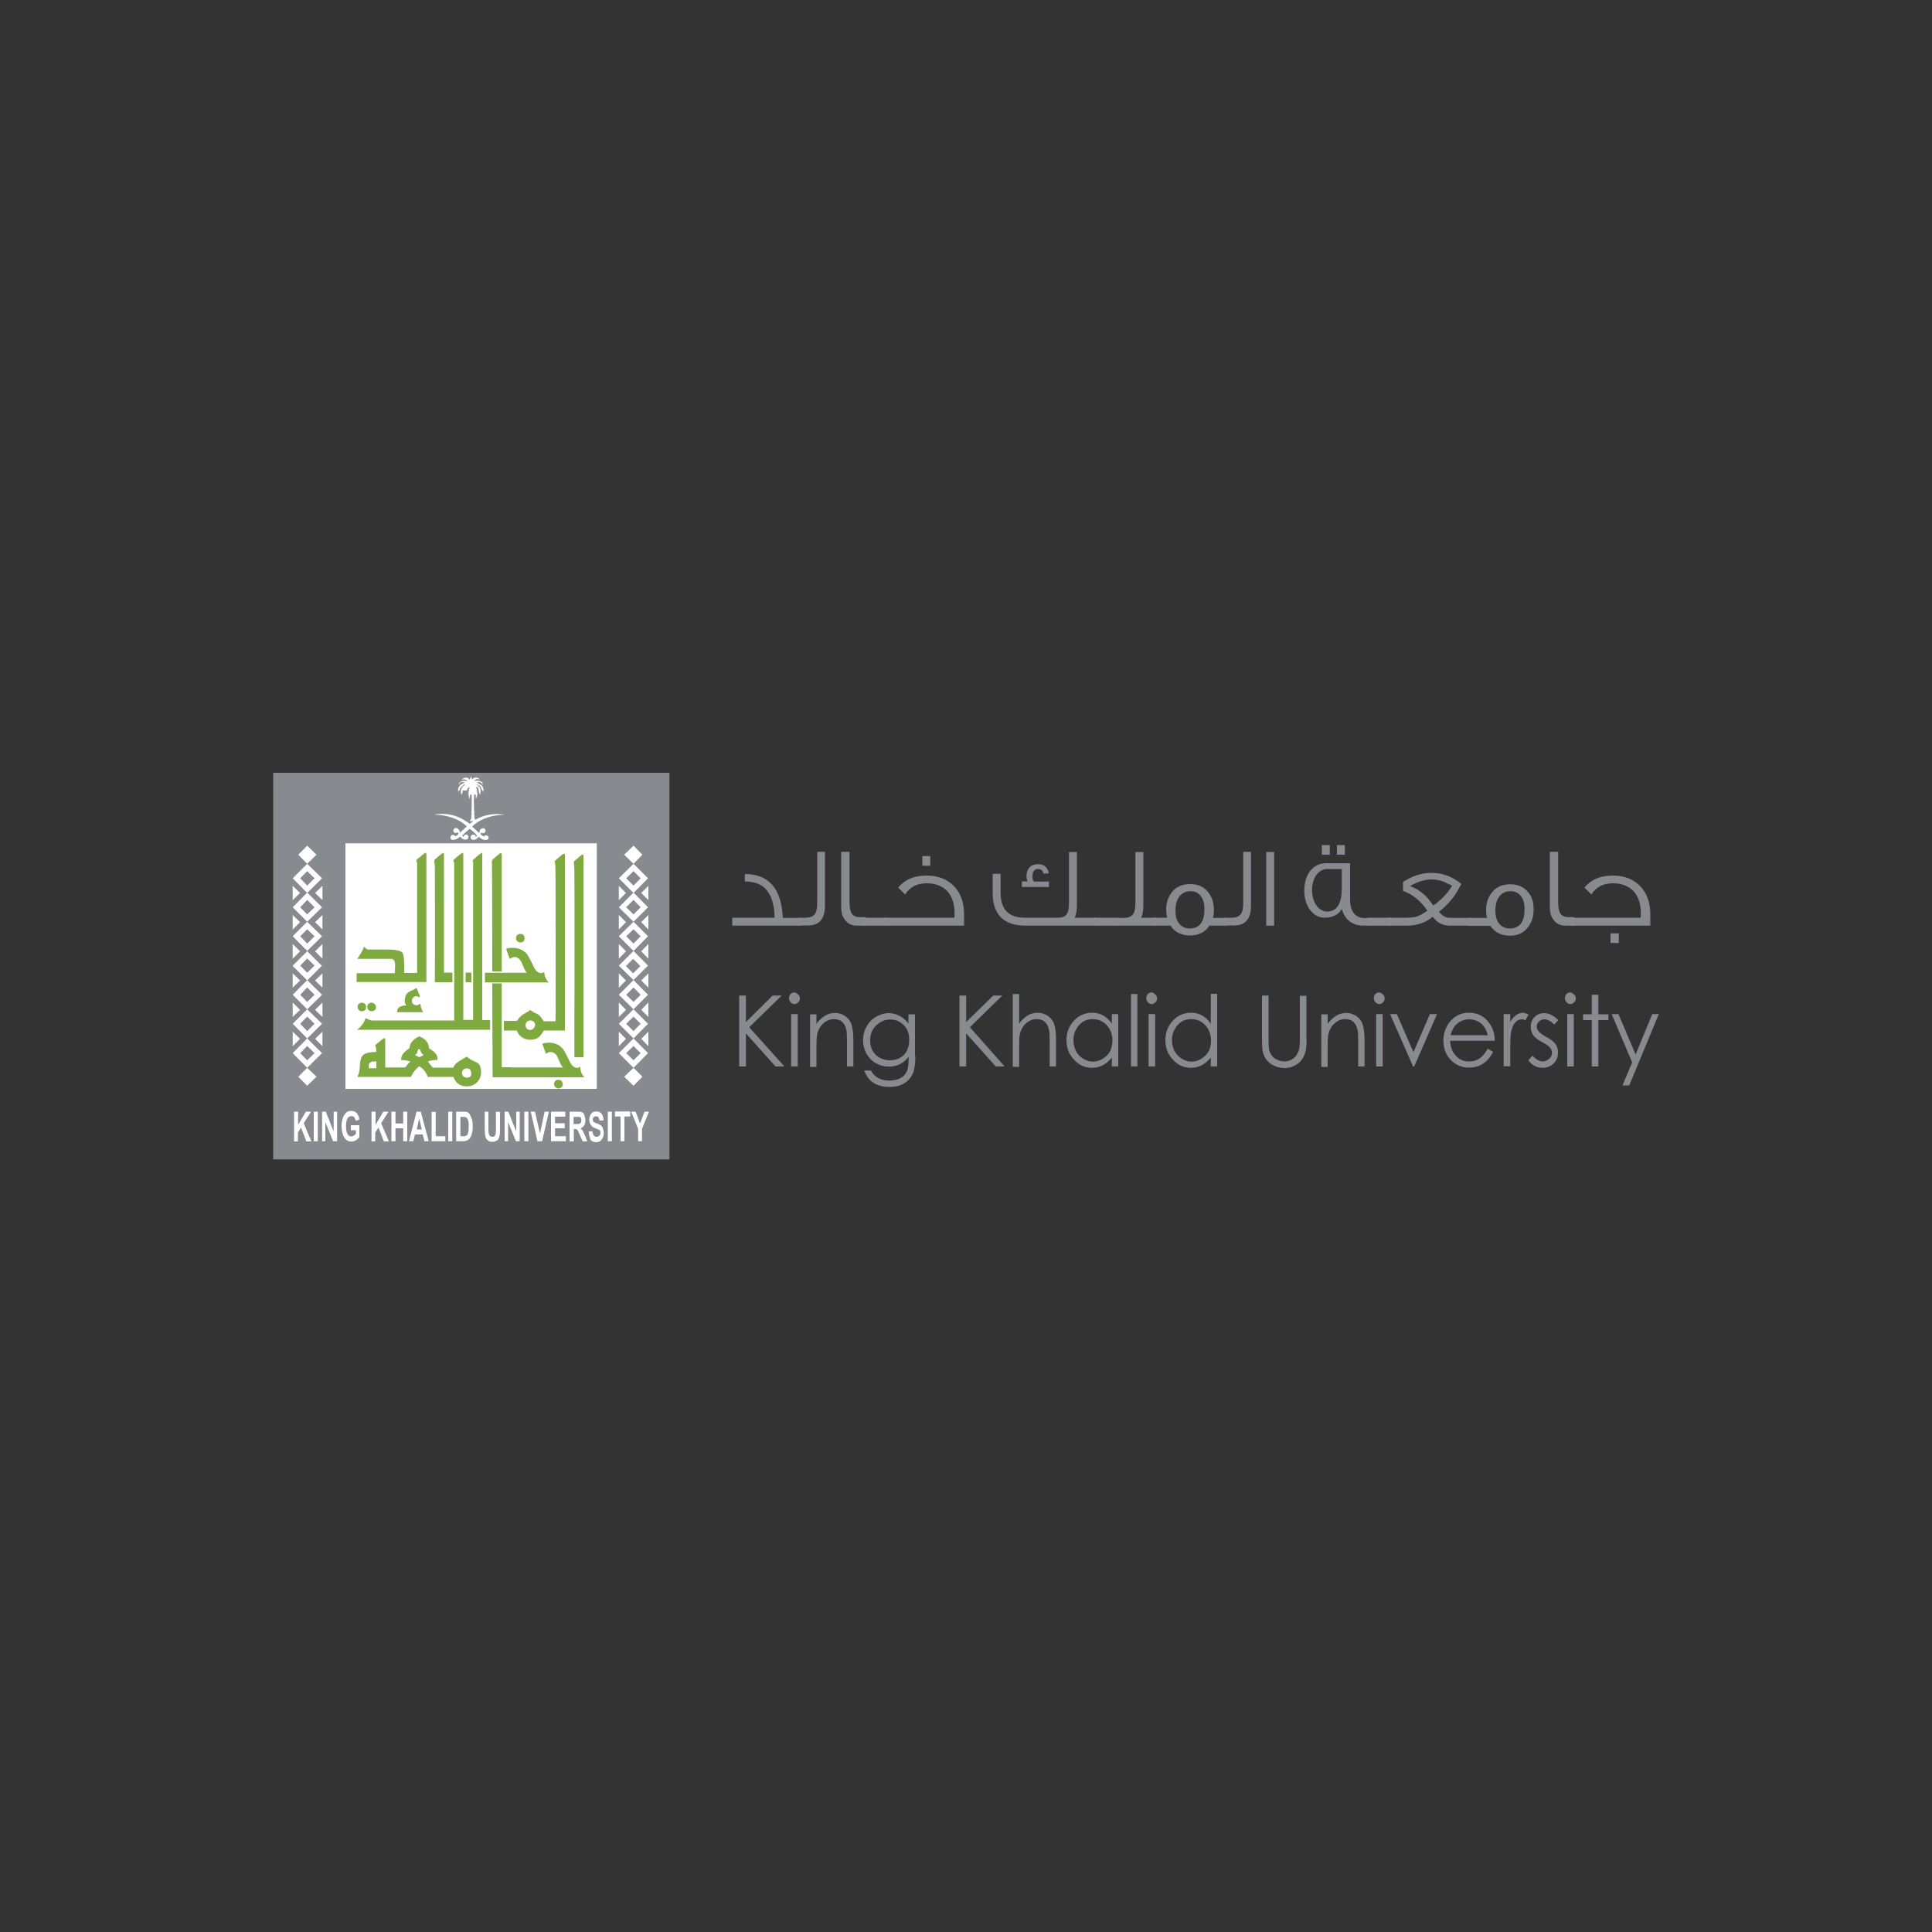 <?xml version="1.0" encoding="utf-8"?>
<!-- Generator: Adobe Illustrator 27.2.0, SVG Export Plug-In . SVG Version: 6.00 Build 0)  -->
<svg version="1.1" xmlns="http://www.w3.org/2000/svg" xmlns:xlink="http://www.w3.org/1999/xlink" x="0px" y="0px"
	 viewBox="0 0 1000 1000" style="enable-background:new 0 0 1000 1000;" xml:space="preserve">
<rect x="0" y="0" width="1000" height="1000" fill="#333333" stroke="none"/>
<style type="text/css">
	.st0{fill:#878A8F;}
	.st1{fill:#FFFFFF;}
	.st2{fill:#7FAA40;}
</style>
<g id="Layer_1">
	<g>
		<g>
			<g>
				<rect x="141.4" y="400" class="st0" width="205.1" height="200.1"/>
				<g>
					<g>
						<rect x="178.8" y="436.5" class="st1" width="130.1" height="127.1"/>
						<g>
							<polygon class="st1" points="159,447.1 154.4,442.4 159,437.7 163.8,442.4 							"/>
							<polygon class="st1" points="159,562 154.4,557.3 159,552.7 163.8,557.3 							"/>
							<polygon class="st1" points="159,462.2 151.5,454.6 159,447.1 166.7,454.6 							"/>
							<polygon class="st1" points="151.5,465.9 151.5,458.5 155.3,462.2 							"/>
							<polygon class="st1" points="166.9,465.9 166.9,458.5 163.1,462.2 							"/>
							<polygon class="st1" points="159,477.1 151.5,469.6 159,462 166.7,469.6 							"/>
							<polygon class="st1" points="151.5,481.1 151.5,473.6 155.3,477.3 							"/>
							<polygon class="st1" points="166.9,481.1 166.9,473.6 163.1,477.3 							"/>
							<polygon class="st1" points="159,492.2 151.5,484.6 159,477.1 166.7,484.6 							"/>
							<polygon class="st1" points="151.5,496.2 151.5,488.6 155.3,492.4 							"/>
							<polygon class="st1" points="166.9,496.2 166.9,488.6 163.1,492.4 							"/>
							
								<rect x="153.8" y="494.5" transform="matrix(0.707 -0.707 0.707 0.707 -306.902 259.027)" class="st1" width="10.7" height="10.7"/>
							<polygon class="st1" points="151.5,511.2 151.5,503.8 155.3,507.5 							"/>
							<polygon class="st1" points="166.9,511.2 166.9,503.8 163.1,507.5 							"/>
							<polygon class="st1" points="159,522.4 151.5,514.9 159,507.3 166.7,514.9 							"/>
							<polygon class="st1" points="151.5,526.4 151.5,518.9 155.3,522.7 							"/>
							<polygon class="st1" points="166.9,526.4 166.9,518.9 163.1,522.7 							"/>
							<polygon class="st1" points="159,537.5 151.5,529.9 159,522.4 166.7,529.9 							"/>
							<polygon class="st1" points="151.5,541.5 151.5,534 155.3,537.7 							"/>
							<polygon class="st1" points="166.9,541.5 166.9,534 163.1,537.7 							"/>
							<polygon class="st1" points="159,552.7 151.5,545.1 159,537.5 166.7,545.1 							"/>
							<polygon class="st1" points="327.9,447.1 323.1,442.4 327.9,437.7 332.5,442.4 							"/>
							<polygon class="st1" points="327.9,562 323.1,557.3 327.9,552.7 332.5,557.3 							"/>
							<polygon class="st1" points="327.9,462.2 320.3,454.6 327.9,447.1 335.4,454.6 							"/>
							<polygon class="st1" points="320.3,465.9 320.3,458.5 324,462.2 							"/>
							<polygon class="st1" points="335.6,465.9 335.6,458.5 331.9,462.2 							"/>
							<polygon class="st1" points="327.9,477.1 320.3,469.6 327.9,462 335.4,469.6 							"/>
							<polygon class="st1" points="320.3,481.1 320.3,473.6 324,477.3 							"/>
							<polygon class="st1" points="335.6,481.1 335.6,473.6 331.9,477.3 							"/>
							<polygon class="st1" points="327.9,492.2 320.3,484.6 327.9,477.1 335.4,484.6 							"/>
							<polygon class="st1" points="320.3,496.2 320.3,488.6 324,492.4 							"/>
							<polygon class="st1" points="335.6,496.2 335.6,488.6 331.9,492.4 							"/>
							<polygon class="st1" points="327.9,507.3 320.3,499.8 327.9,492.2 335.4,499.8 							"/>
							<polygon class="st1" points="320.3,511.2 320.3,503.8 324,507.5 							"/>
							<polygon class="st1" points="335.6,511.2 335.6,503.8 331.9,507.5 							"/>
							<polygon class="st1" points="327.9,522.4 320.3,514.9 327.9,507.3 335.4,514.9 							"/>
							<polygon class="st1" points="320.3,526.4 320.3,518.9 324,522.7 							"/>
							<polygon class="st1" points="335.6,526.4 335.6,518.9 331.9,522.7 							"/>
							<polygon class="st1" points="327.9,537.5 320.3,529.9 327.9,522.4 335.4,529.9 							"/>
							<polygon class="st1" points="320.3,541.5 320.3,534 324,537.7 							"/>
							<polygon class="st1" points="335.6,541.5 335.6,534 331.9,537.7 							"/>
							<polygon class="st1" points="327.9,552.7 320.3,545.1 327.9,537.5 335.4,545.1 							"/>
							<g>
								<path class="st1" d="M152.2,590.7v-15.3h2.1v6.8l4-6.8h2.7l-3.8,6l4,9.4h-2.6l-2.8-7.2l-1.6,2.6v4.6H152.2z"/>
								<path class="st1" d="M162.4,590.7v-15.3h2.1v15.3H162.4z"/>
								<path class="st1" d="M166.7,590.7v-15.3h1.9l4.1,10.2v-10.2h1.8v15.3h-2.1l-4-10v10H166.7z"/>
								<path class="st1" d="M181.6,585v-2.6h4.4v6.1c-0.4,0.6-1,1.2-1.8,1.7s-1.6,0.7-2.4,0.7c-1.1,0-1.9-0.4-2.7-1
									c-0.7-0.6-1.3-1.6-1.7-2.9c-0.4-1.2-0.6-2.7-0.6-4.1c0-1.6,0.2-3,0.7-4.3c0.4-1.2,1.1-2.2,1.9-2.9c0.6-0.5,1.5-0.7,2.4-0.7
									c1.2,0,2.2,0.4,2.9,1.2c0.7,0.9,1.1,1.9,1.3,3.3l-1.9,0.6c-0.1-0.7-0.4-1.3-0.7-1.8c-0.4-0.5-0.9-0.6-1.5-0.6
									c-0.9,0-1.6,0.5-2.1,1.3c-0.5,0.9-0.7,2.1-0.7,3.8c0,1.8,0.2,3.2,0.7,4.1c0.5,0.9,1.2,1.3,2.1,1.3c0.4,0,0.9-0.1,1.2-0.4
									c0.5-0.2,0.7-0.6,1.1-1V585H181.6z"/>
								<path class="st1" d="M192.3,590.7v-15.3h2.1v6.8l4-6.8h2.7l-3.8,6l4,9.4h-2.6l-2.8-7.2l-1.7,2.6v4.6H192.3z"/>
								<path class="st1" d="M202.6,590.7v-15.3h2.1v6.1h4v-6.1h2.1v15.3h-2.1V584h-4v6.7H202.6z"/>
								<path class="st1" d="M221.9,590.7h-2.2l-0.9-3.5h-4l-0.9,3.5h-2.2l3.9-15.3h2.2L221.9,590.7z M218.3,584.6l-1.3-5.7
									l-1.3,5.7H218.3z"/>
								<path class="st1" d="M223.4,590.7v-15.2h2.1v12.6h5v2.6H223.4z"/>
								<path class="st1" d="M232,590.7v-15.3h2.1v15.3H232z"/>
								<path class="st1" d="M236.3,575.4h3.6c0.9,0,1.5,0.1,1.9,0.2c0.6,0.2,1.1,0.7,1.5,1.5c0.4,0.7,0.7,1.5,1,2.4
									s0.4,2.2,0.4,3.6c0,1.2-0.1,2.3-0.4,3.3c-0.2,1.1-0.6,2.1-1.1,2.7c-0.4,0.5-0.9,1-1.5,1.2c-0.5,0.2-1.1,0.4-1.8,0.4h-3.8
									v-15.3H236.3z M238.3,577.9v10.2h1.5c0.6,0,1,0,1.2-0.1c0.4-0.1,0.6-0.4,0.9-0.6c0.2-0.2,0.4-0.9,0.5-1.5
									c0.1-0.7,0.2-1.6,0.2-2.8c0-1.2,0-2.1-0.2-2.7c-0.1-0.6-0.4-1.1-0.6-1.5s-0.6-0.6-1-0.7c-0.2-0.1-0.9-0.1-1.7-0.1h-0.7
									V577.9z"/>
								<path class="st1" d="M250.7,575.4h2.1v8.3c0,1.3,0,2.2,0.1,2.6c0.1,0.6,0.2,1.1,0.6,1.5c0.4,0.4,0.7,0.6,1.3,0.6
									s1-0.1,1.3-0.5c0.2-0.4,0.5-0.9,0.5-1.3s0.1-1.3,0.1-2.6v-8.5h2.1v8c0,1.8,0,3.2-0.1,3.9c-0.1,0.7-0.4,1.5-0.6,1.9
									c-0.2,0.5-0.7,1-1.2,1.2c-0.5,0.2-1.1,0.5-1.9,0.5c-1,0-1.7-0.1-2.2-0.5c-0.5-0.4-0.9-0.7-1.2-1.3c-0.2-0.5-0.5-1.1-0.5-1.7
									c-0.1-0.9-0.2-2.2-0.2-3.9v-8.1H250.7z"/>
								<path class="st1" d="M261.2,590.7v-15.3h1.9l4.1,10.2v-10.2h1.8v15.3H267l-4-10v10H261.2z"/>
								<path class="st1" d="M271.4,590.7v-15.3h2.1v15.3H271.4z"/>
								<path class="st1" d="M278.2,590.7l-3.5-15.3h2.2l2.6,11.3l2.4-11.3h2.2l-3.5,15.3H278.2z"/>
								<path class="st1" d="M285.2,590.7v-15.3h7.4v2.6h-5.3v3.4h5v2.6h-5v4.1h5.6v2.6h-7.7V590.7z"/>
								<path class="st1" d="M294.8,590.7v-15.3h4.3c1.1,0,1.8,0.1,2.3,0.4c0.5,0.2,0.9,0.7,1.1,1.5c0.2,0.7,0.5,1.5,0.5,2.4
									c0,1.1-0.2,2.1-0.6,2.8c-0.5,0.7-1.1,1.2-1.9,1.5c0.5,0.4,0.9,0.9,1.1,1.2c0.2,0.5,0.7,1.3,1.2,2.6l1.2,3h-2.4l-1.5-3.4
									c-0.5-1.2-0.9-1.9-1.1-2.3c-0.2-0.4-0.4-0.5-0.6-0.6c-0.2-0.1-0.6-0.1-1-0.1H297v6.4H294.8z M296.8,581.8h1.5
									c1,0,1.6-0.1,1.8-0.2c0.2-0.1,0.5-0.4,0.6-0.6c0.1-0.4,0.2-0.7,0.2-1.1c0-0.5-0.1-1-0.2-1.2c-0.1-0.4-0.4-0.5-0.7-0.6
									c-0.1,0-0.6,0-1.5,0h-1.6v3.8H296.8z"/>
								<path class="st1" d="M304.7,585.7l1.9-0.2c0.1,1,0.4,1.7,0.7,2.2c0.4,0.5,0.9,0.7,1.5,0.7c0.6,0,1.1-0.2,1.5-0.6
									c0.4-0.5,0.5-1,0.5-1.5c0-0.4-0.1-0.6-0.2-1c-0.1-0.2-0.4-0.5-0.7-0.6c-0.2-0.1-0.7-0.4-1.6-0.6c-1.1-0.4-1.8-1-2.3-1.5
									c-0.6-0.9-1-1.9-1-3c0-0.7,0.1-1.5,0.5-2.2c0.2-0.7,0.7-1.2,1.2-1.6c0.5-0.4,1.2-0.5,1.9-0.5c1.2,0,2.2,0.4,2.8,1.2
									c0.6,0.9,1,1.9,1,3.4l-2.1,0.1c-0.1-0.7-0.2-1.3-0.6-1.7c-0.2-0.4-0.7-0.5-1.2-0.5c-0.6,0-1.1,0.1-1.3,0.6
									c-0.2,0.2-0.4,0.6-0.4,1s0.1,0.6,0.2,1c0.2,0.4,0.9,0.7,1.8,1c1,0.4,1.7,0.7,2.2,1.1c0.5,0.4,0.9,0.9,1.1,1.6
									c0.2,0.6,0.4,1.5,0.4,2.4c0,0.9-0.1,1.7-0.5,2.4c-0.4,0.7-0.7,1.3-1.3,1.7c-0.6,0.4-1.3,0.6-2.2,0.6c-1.2,0-2.2-0.5-2.9-1.3
									C305.2,588.7,304.8,587.4,304.7,585.7z"/>
								<path class="st1" d="M314.6,590.7v-15.3h2.1v15.3H314.6z"/>
								<path class="st1" d="M321.2,590.7v-12.8h-2.9v-2.6h7.9v2.6h-3v12.8H321.2z"/>
								<path class="st1" d="M330.3,590.7v-6.4l-3.6-8.9h2.3l2.3,6.1l2.3-6.1h2.3l-3.6,8.9v6.4H330.3z"/>
							</g>
							<g>
								<path class="st1" d="M239.4,409.4c0.2,0.4,0.2,0.7,0.1,1.2c0-0.1,0.1-0.4-0.1-0.4c-0.1,0-0.1,0.1-0.1,0.1
									c0-0.1-0.1-0.2-0.1-0.4c-0.1,0.5-0.1,1-0.1,1.5c-0.1-0.1,0-0.5-0.1-0.4c-0.2,0.1-0.1,0.5,0,0.7c-0.6-1.1-0.7-2.4-0.1-3.6
									c0.4-0.7,1-1.3,1.6-1.8c0.1-0.1,0.2-0.4,0-0.4c-0.2-0.1-0.4,0.1-0.5,0.5c-0.1-0.1-0.1-0.1-0.1-0.1c-0.1,0.2-0.2,0.5-0.4,0.7
									c0-0.1,0-0.4-0.1-0.4c-0.2,0.1-0.2,0.5-0.4,0.7c0-0.1,0-0.4-0.1-0.2c-0.2,0.1-0.2,0.6-0.4,1c0-0.1,0.1-0.4-0.1-0.4
									c-0.4,0-0.2,0.4-0.2,0.6c0-0.1-0.1-0.1-0.1-0.1c-0.2,0.2-0.1,0.6-0.1,0.9c-0.1-0.1-0.1-0.4-0.1-0.4c-0.2,0.2-0.1,0.6-0.2,1
									c-0.1-0.1,0.1-0.5-0.1-0.6c-0.1,0.2-0.1,0.5-0.2,0.7c-0.1-0.2,0.1-0.5-0.1-0.7c-0.1,0.2,0,0.6-0.1,0.9
									c-0.1-0.7-0.1-1.6,0.1-2.2c0.1-0.4,0.4-0.7,0.6-1c0.2-0.4,0.6-0.6,1-0.9c0.5-0.5,1.2-0.5,1.6-1c-0.1-0.1-0.5,0.1-0.6-0.1
									c-0.1,0.1-0.1,0.1-0.1,0.1c0-0.1,0-0.1-0.1-0.1s-0.2,0.1-0.4,0.1c0-0.1,0-0.1-0.1-0.1s-0.2,0.1-0.4,0.2
									c0-0.1-0.1-0.2-0.1-0.2c-0.1,0.1-0.4,0.1-0.4,0.4c-0.1-0.1-0.1-0.1-0.1-0.1c-0.1,0.1-0.1,0.1-0.1,0.4c0-0.1,0-0.1-0.1-0.1
									c-0.1,0.1-0.1,0.1-0.1,0.4l-0.1-0.1c-0.1,0.1-0.1,0.4-0.1,0.5c0-0.1-0.1-0.1-0.1-0.1c-0.1,0.1-0.1,0.4-0.1,0.6
									c-0.1-1,0.2-1.9,1.2-2.2c1-0.4,1.9-0.6,3-0.1l0.1-0.1c-0.1-0.2-0.4-0.7-0.7-0.5c0-0.1,0-0.1,0.1-0.2c-0.1-0.2-0.5,0.1-0.6,0
									l0.1-0.1c-0.1-0.2-0.4,0.1-0.5,0l0.1-0.1c0-0.1-0.1-0.1-0.1-0.1c-0.1,0.1-0.4,0.1-0.4,0.4c0-0.1,0.1-0.4-0.1-0.4
									c-0.2,0.1-0.4,0.4-0.5,0.6c-0.1-0.4,0-0.7,0.4-0.9c0.7-0.5,1.6-0.6,2.4-0.4c0.5,0.1,0.7,0.6,1.1,1c0.1-0.4,0.2-0.7,0.4-1.1
									c0,0.1,0,0.1,0.1,0.2c0.1-0.4,0.1-0.7,0.2-1.1c0.1,0.4,0.1,0.7,0.2,1.1c0.1-0.1,0.1-0.1,0.1-0.2c0.1,0.4,0.2,0.7,0.4,1.1
									c0.2-0.6,0.7-1,1.3-1.1c1-0.1,2.4,0.1,2.4,1.3c-0.1-0.1-0.2-0.5-0.5-0.6c-0.1,0-0.1,0.2-0.1,0.4c0-0.2-0.2-0.2-0.4-0.4
									c-0.1-0.1-0.1,0-0.1,0.1c0,0.1,0.1,0.1,0.1,0.1c-0.1-0.1-0.4-0.2-0.5-0.1c0.1,0,0.1,0.1,0.1,0.1c-0.1-0.1-0.4-0.1-0.5-0.1
									c-0.1,0.1,0.1,0.2,0,0.4c-0.1-0.1-0.2-0.1-0.4-0.1c-0.1,0.1-0.5,0.7-0.4,0.7c1-0.5,2.2-0.2,3.2,0.1c0.4,0.1,0.7,0.4,1,0.7
									c0.1,0.5,0.2,1,0.1,1.5c-0.1-0.1,0-0.4-0.1-0.6l-0.1,0.1c0-0.4-0.2-0.5-0.4-0.7c-0.1,0-0.1,0.1-0.1,0.1
									c0-0.1-0.1-0.2-0.1-0.4c-0.1,0.1-0.1,0.1-0.1,0.1c0-0.2-0.2-0.2-0.4-0.4c0,0-0.1,0.1-0.1,0.2c-0.1-0.1-0.1-0.2-0.2-0.2
									c-0.1,0-0.2,0.1-0.5,0c-0.1-0.1-0.1,0-0.1,0.1c-0.1-0.1-0.1-0.1-0.1-0.1c-0.1,0.1-0.5-0.1-0.6,0.1c0.7,0.7,1.8,1,2.6,1.8
									c0.7,1,1,2.2,0.7,3.3c-0.1-0.2,0.1-0.6-0.1-0.9c-0.1,0.1,0,0.5-0.1,0.7c-0.1-0.2-0.1-0.5-0.2-0.7c-0.2,0.1-0.1,0.5-0.1,0.6
									c-0.1-0.4,0-0.7-0.2-1c-0.1,0,0,0.2-0.2,0.4c0-0.2,0.1-0.6-0.1-0.9l-0.1,0.1c0-0.2,0.1-0.6-0.1-0.7c-0.1,0-0.1,0.2-0.1,0.4
									c-0.1-0.4-0.1-0.7-0.4-1c-0.1-0.1-0.1,0.1-0.1,0.2c-0.1-0.2-0.1-0.7-0.4-0.7c-0.1,0-0.1,0.2-0.1,0.4
									c-0.1-0.2-0.2-0.5-0.4-0.7c-0.1,0.1-0.1,0.1-0.1,0.1c-0.1-0.2-0.2-0.5-0.5-0.5c-0.1,0-0.1,0.1-0.1,0.2
									c0.5,0.7,1.2,1.2,1.6,1.8c0.6,1.2,0.5,2.7-0.1,3.9c0.1-0.2,0.2-0.7,0-0.7c-0.1-0.1,0,0.2-0.1,0.4c0-0.5,0-1-0.1-1.5
									c-0.1,0.1-0.1,0.2-0.1,0.4c0-0.1,0-0.1-0.1-0.1c-0.1,0.1-0.1,0.2-0.1,0.4c-0.1-0.4,0-1,0.1-1.3c0-0.1-0.1-0.4-0.1-0.5
									c-0.1,0.1-0.1,0.1-0.1,0.4c-0.1-0.4,0-0.7-0.1-1.1c-0.1,0.1-0.1,0.2-0.1,0.4c-0.1-0.2,0.1-0.6-0.1-0.7c-0.1,0,0,0.2-0.1,0.4
									c0-0.2,0.1-0.6-0.1-0.7c-0.1,0-0.1,0.2-0.1,0.4c0-0.2-0.1-0.7-0.4-0.7c-0.1,0,0,0.2-0.1,0.4h-0.1c0-0.1,0-0.1-0.1-0.1
									s-0.2,0-0.2,0.1c0.1,0.2,0.5,0.2,0.5,0.5s0.2,0.4,0.2,0.6c-0.1-0.1-0.4-0.2-0.5-0.1c0.4,0.1,0.9,0.4,0.7,1
									c0-0.1-0.1-0.4-0.4-0.5c-0.1,0-0.2,0-0.2,0.1c0.4,0.4,0.7,0.6,0.6,1.2c0-0.1-0.1-0.4-0.2-0.5c-0.1,0-0.1,0.1-0.1,0.1
									c0.2,0.5,0.5,1,0.4,1.6c0-0.1,0.1-0.5-0.1-0.4c-0.1,0-0.1,0.2-0.1,0.5l-0.1-0.1c-0.1,0.2,0.1,0.5,0,0.7s-0.1,0.4-0.1,0.7
									c-0.1-0.2,0.1-0.6-0.1-0.9c-0.1,0.4-0.1,0.7-0.1,1.2c0-0.1,0-0.1-0.1-0.1c-0.2,0.1,0,0.4-0.2,0.4c0.1-0.6-0.1-1.2-0.1-1.8
									c0.1,0,0.1,0,0.1-0.1c0-0.1,0.1-0.5-0.1-0.5c-0.1-0.1,0,0.4-0.1,0.5c0-0.4,0-0.7-0.2-0.7c-0.1-0.1,0.1,0.2-0.1,0.4
									c-0.4,0.1-0.1-0.2-0.4-0.4c-0.2,3.4-0.1,5.2,0,8.6c0,0.5,0.2,0.9,0.1,1.3c-0.1,0.1-0.1,0.5-0.1,0.6c0,0.2,0.1,0.5,0.2,0.7
									c0.1,0.4-0.2,0.7-0.1,1c0.2,0.6,0.5,1.2,1,1.8c-1.1,0-2.3,0-3.4,0c0.4-0.7,1-1.3,0.9-2.1c0-0.2-0.1-0.5-0.1-0.7
									c0.4-0.7,0.1-1.3,0.1-2.1c0.1-0.1,0.1-0.4,0.1-0.5c0.1-3.5,0.1-5.2,0-8.7c-0.1,0.1-0.1,0.2-0.1,0.4
									c-0.1,0.1-0.4,0.1-0.4-0.1c0.1,0,0.1-0.1,0.1-0.1c-0.1-0.2-0.1,0.1-0.2,0.1c-0.1,0.1-0.1,0.5-0.1,0.7
									c-0.1-0.1,0-0.5-0.1-0.5c-0.1,0-0.1,0.4-0.1,0.5c0,0.1,0.1,0.1,0.1,0.1c0,0.6-0.2,1.2-0.1,1.8c-0.1-0.1,0-0.4-0.1-0.4
									s-0.1,0.1-0.1,0.1c0-0.5,0-0.9-0.1-1.2c-0.1,0.2,0,0.6-0.1,0.9c-0.1-0.2-0.1-0.4-0.1-0.7c-0.1-0.2,0.1-0.5,0-0.7l-0.1,0.1
									c0-0.1,0.1-0.5-0.1-0.5c-0.1-0.1-0.1,0.1-0.1,0.4c-0.1-0.5-0.1-1.1,0.4-1.6c0.1-0.1,0-0.1-0.1-0.1c-0.2,0-0.2,0.2-0.4,0.5
									c-0.1-0.5,0.2-0.9,0.6-1.2c0-0.1-0.1-0.1-0.2-0.1c-0.1,0.1-0.4,0.2-0.4,0.5c-0.1-0.5,0.4-0.7,0.7-1
									c-0.1-0.1-0.4-0.1-0.5,0.1c0.1-0.4,0.4-0.6,0.7-0.9c-0.1-0.1-0.1-0.1-0.4-0.1c0.1-0.1,0-0.2,0.1-0.4c0-0.1-0.1-0.1-0.1-0.1
									c-0.2,0.1-0.5,0.5-0.5,0.9c0-0.1,0-0.4-0.1-0.4c-0.2,0.1-0.1,0.5-0.1,0.7c-0.1-0.1,0-0.4-0.1-0.4c-0.2,0.1,0,0.5-0.1,0.7
									c0-0.1,0.1-0.2-0.1-0.4c-0.1,0.4-0.1,0.7-0.1,1.1c0-0.1-0.1-0.2-0.1-0.4C239.4,409,239.3,409.2,239.4,409.4L239.4,409.4z"/>
								<path class="st1" d="M235.5,422.3c2.8,0.9,5.3,2.4,7.7,4.1c4.9-4.3,11.7-5.8,18-4.7c-6.1,0.1-12.4,1.8-16.8,6.1
									c1.2,1.1,2.4,2.2,3.5,3.3c0.4-0.5,0.4-1.2,0.7-1.7c0.4-0.5,1.1-0.7,1.7-0.7c0.7,0.1,1.2,0.9,1,1.6c-0.2,1-1.3,1.2-2.3,0.7
									c-0.1-0.1-0.4,0.5-0.2,0.7c0.4,0.6,1,1,1.7,1.2c0.5-0.7,1.7-0.7,2.2,0c0.5,0.6,0.1,1.5-0.4,1.7c-1.6,0.7-3.3-0.5-4.6-1.5
									c-0.7,1.2-2.8,2.4-4,1c-0.1-0.2-0.2-0.6-0.1-1c0.1-0.7,0.9-1.2,1.6-1.1c0.4,0.1,0.7,0.1,0.9,0.5c0.1,0.2-0.1,0.7,0.2,0.6
									c0.2,0,0.7-0.5,0.6-0.5c-0.9-1.6-2.4-2.4-3.8-3.6c-1.3,1.2-2.7,2.1-3.8,3.5c-0.1,0.2,0.4,0.6,0.6,0.6c0.4,0,0.1-0.7,0.6-1
									c0.5-0.1,0.9-0.2,1.2-0.1c0.5,0.2,0.9,0.9,0.7,1.5c-0.1,0.9-1.1,1.2-1.8,1.1c-1-0.1-1.8-0.7-2.3-1.6c-1.2,1-2.6,1.8-4.1,1.7
									c-0.4-0.1-0.7-0.2-0.9-0.6c-0.4-0.6-0.1-1.3,0.5-1.8c0.6-0.4,1.3-0.1,1.8,0.5c0.7-0.2,1.3-0.6,1.7-1.2
									c0.1-0.2-0.1-0.9-0.4-0.7c-0.4,0.1-1,0.4-1.5,0.2c-0.5-0.2-0.9-0.9-0.7-1.5c0.1-0.7,0.9-1.2,1.6-1c0.4,0.1,0.7,0.4,1.1,0.7
									c0.5,0.5,0.5,1.2,0.7,1.7c1.2-1.1,2.4-2.2,3.5-3.3c-4.4-4.3-10.7-5.8-16.8-6.1C228.5,421,232.1,421.2,235.5,422.3
									L235.5,422.3z"/>
							</g>
						</g>
					</g>
				</g>
				<g>
					<polygon class="st0" points="159,458.4 155.4,454.6 159,450.9 162.8,454.6 					"/>
					<polygon class="st0" points="159,473.3 155.4,469.6 159,465.8 162.8,469.6 					"/>
					<polygon class="st0" points="159,488.4 155.4,484.6 159,481 162.8,484.6 					"/>
					<polygon class="st0" points="159,503.5 155.4,499.8 159,496.1 162.8,499.8 					"/>
					<polygon class="st0" points="159,518.6 155.4,514.9 159,511.1 162.8,514.9 					"/>
					<polygon class="st0" points="159,533.7 155.4,529.9 159,526.2 162.8,529.9 					"/>
					<polygon class="st0" points="159,548.8 155.4,545.1 159,541.4 162.8,545.1 					"/>
					<polygon class="st0" points="327.9,458.4 324.1,454.6 327.9,450.9 331.6,454.6 					"/>
					<polygon class="st0" points="327.9,473.3 324.1,469.6 327.9,465.8 331.6,469.6 					"/>
					<polygon class="st0" points="327.9,488.4 324.1,484.6 327.9,481 331.6,484.6 					"/>
					
						<rect x="325.2" y="497.2" transform="matrix(0.707 -0.707 0.707 0.707 -257.476 378.438)" class="st0" width="5.3" height="5.3"/>
					<polygon class="st0" points="327.9,518.6 324.1,514.9 327.9,511.1 331.6,514.9 					"/>
					<polygon class="st0" points="327.9,533.7 324.1,529.9 327.9,526.2 331.6,529.9 					"/>
					<polygon class="st0" points="327.9,548.8 324.1,545.1 327.9,541.4 331.6,545.1 					"/>
				</g>
			</g>
			<g>
				<path class="st2" d="M192.4,523.4c0.6,0,1.1-0.2,1.6-0.6c0.5-0.4,0.6-1,0.6-1.6s-0.2-1.1-0.7-1.5c-0.5-0.5-1-0.7-1.6-0.7
					c-0.6,0-1.2,0.2-1.6,0.6c-0.5,0.5-0.6,1-0.6,1.6s0.2,1.1,0.7,1.6C191.2,523.3,191.7,523.4,192.4,523.4z M244.8,549
					c-1.5-0.7-2.6-1.5-3.3-2.1c0,0-1.3,0.9-3.9,2.4c-1.6,1-2.6,2.1-3,3.3H224c-1.1-1.3-1.9-2.4-2.6-3.2c0.6-0.2,1.5-0.5,2.4-0.6
					c0.9-0.1,1.7-0.2,2.6-0.2c0.4-2.2-1.1-4.1-4.4-6c0-1.6-0.5-2.9-1.5-3.9c-0.7-0.9-1.9-1.6-3.5-2.3c-3.3,1.6-5,3.6-5,6.1
					c-2.9,1.9-4.4,3.8-4.4,5.7l0.1,0.5c1.5-0.1,3,0.2,4.7,0.7v0.1c-0.9,0.7-1.7,1.7-2.6,3h-10.4v-14.8l-0.5-0.4
					c-0.2,0-0.9,0.6-2.2,1.6c-1.2,1-2.1,1.7-2.4,2.1l-0.1,0.5c0.4,0.5,0.5,1.1,0.5,1.8v1.1l-0.1,0.1c-3.5,0-5.8,0.6-7,1.9
					c-0.7,0.9-1.2,2.4-1.3,4.9c-0.1,2.8-0.6,4.7-1.3,6.1h27.7c0.9-2.1,2.3-3.9,4.3-5.5c2.2,1.3,3.6,3.2,4.4,5.5h10.1l0,0h3.2
					c1.2,3.3,3.5,4.9,7,4.9c2.1,0,3.8-0.7,5.2-2.1c1.3-1.3,2.1-3,2.1-5.2c0-1.9-0.4-3.4-1.2-4.4C247.2,550.2,246.2,549.6,244.8,549z
					 M194.9,552.9h-4v-1.6c0-0.5,0.2-1,0.7-1.3c0.5-0.4,1.1-0.6,1.6-0.6h1.6v3.5H194.9z M218.1,546.7c-0.6,0.2-1,0.5-1.1,0.5
					c-0.1,0-0.4-0.2-1-0.5c-0.6-0.4-1-0.5-1.2-0.5c0.5-0.6,0.9-1.1,1.1-1.2c0-0.1,0.1-0.4,0.2-0.9c0.1-0.4,0.4-0.9,0.7-1.2
					c0.4,0.2,0.7,0.5,0.9,1c0.1,0.4,0.2,0.7,0.4,1.2c0.1,0.1,0.4,0.2,0.5,0.4c0.4,0.2,0.5,0.6,0.6,0.9
					C219,546.2,218.7,546.5,218.1,546.7z M241.5,557.8c-0.6,0-1.2-0.2-1.7-0.7s-0.7-1.1-0.7-1.7c0-0.6,0.2-1.2,0.7-1.7
					c0.5-0.5,1.1-0.7,1.7-0.7c1.6,0,2.4,0.9,2.4,2.6C244.1,557,243.2,557.8,241.5,557.8z M259.7,441.9l-0.5-0.5
					c-0.1,0-1,0.7-2.4,1.9s-2.2,1.9-2.2,2.2c0.1,0.1,0.2,30.7,0.2,57.3h4.9V441.9z M187.2,523.4c1.5,0,2.3-0.7,2.3-2.2
					c0-0.6-0.2-1.1-0.6-1.6c-0.4-0.4-1-0.6-1.6-0.6s-1.1,0.2-1.6,0.6c-0.5,0.5-0.6,1-0.6,1.6s0.2,1.1,0.7,1.6
					C186.1,523.3,186.6,523.4,187.2,523.4z M289,558.9c-0.6,0-1.2,0.2-1.6,0.6c-0.5,0.5-0.6,1-0.6,1.6s0.2,1.2,0.7,1.6
					c0.5,0.5,1,0.7,1.6,0.7c0.5,0,1-0.2,1.5-0.6c0.5-0.5,0.7-0.9,0.7-1.3C291.2,559.7,290.5,558.9,289,558.9z M255,557.6h47.5
					c-0.9-0.9-1.3-1.7-1.7-2.6c-0.2-0.6-0.4-1.6-0.5-2.9c-0.6,0.5-1.2,0.6-1.6,0.6c-1.5,0-2.8-1.1-3.9-3.4c-1.7-3.6-2.9-5.7-3.3-6.2
					c-1.8-2.3-4.3-3.4-7.4-3.4c-1,0-2.2,0.1-3.4,0.5l1.9,5.3c0.7-0.6,1.5-1,2.2-1c1.3,0,2.3,0.5,3.2,1.6c0.4,0.5,0.9,1.6,1.6,3.4
					c0.6,1.5,1.3,2.6,1.9,3h-27.1v-0.1h-4.7v-43.4h-4.9c0,16.6,0.1,30.4,0.1,31.6c0.1,2.6,0.1,5.8,0,10.1L255,557.6L255,557.6z"/>
				<path class="st2" d="M281.7,503.1c-0.7,0.4-1.2,0.6-1.6,0.6c-1.5,0-2.8-1.1-3.9-3.4c-1.7-3.6-2.9-5.7-3.3-6.3
					c-1.8-2.2-4.4-3.4-7.5-3.4c-1.5,0-2.6,0.1-3.4,0.5c0.5,1.7,1.1,3.4,1.8,5.1l0.2,0.1c0.1-0.1,0.5-0.4,1-0.6
					c0.5-0.2,0.9-0.4,1.2-0.4c1.2,0,2.2,0.5,3,1.6c0.5,0.6,1,1.7,1.7,3.4c0.6,1.5,1.2,2.6,1.8,3.2H251v5h33
					C282.6,507.1,281.8,505.3,281.7,503.1z M241,508.4h3v-5h-3V508.4z M269.3,487.8c1.5,0,2.2-0.7,2.2-2.2s-0.7-2.2-2.2-2.2
					c-0.6,0-1.2,0.2-1.6,0.6c-0.5,0.4-0.6,1-0.6,1.6c0,0.6,0.2,1.2,0.7,1.6C268.1,487.5,268.7,487.8,269.3,487.8z M229.8,441.9
					l-0.5-0.5c-0.1,0-1,0.7-2.4,1.9c-1.5,1.2-2.2,1.9-2.2,2.2c0.2,0.2,0.4,2.3,0.4,5.7c0,2.6,0.1,46.3,0,50.5v6.7h9.1v-5h-4.4V441.9
					z M220,441.4c-0.1,0.1-1,0.9-2.3,1.9c-1,0.7-1.7,1.3-2.2,1.9v0.4c0,0.1,0.1,0.2,0.2,0.5c0.1,0.2,0.2,0.4,0.2,0.5v57h-6.7
					c0-3.4,0.2-9.4-1-10.6c-1-1-3.8-1.5-6.6-1.5h-11.1c-0.4,0-1.1-0.5-2.1-1.5c-0.5,1.6-1.7,3.8-3.5,6.3h17.7c0.6,0,1.1,0.4,1.5,1
					c0.2,0.5,0.4,1.1,0.4,1.8l-0.1,4.6h-19.8v4.6h36.1V442l-0.2-0.5L220,441.4z"/>
				<path class="st2" d="M249.8,441.9l-0.4-0.5c-0.2,0-1.1,0.7-2.6,1.9c-1.5,1.3-2.2,2.1-2.2,2.2c0,0,0,0.2,0.2,0.4
					c0.1,0.2,0.1,0.4,0.1,0.4v81.6h-5.1v-86.1l-0.4-0.4c-0.2,0-1.1,0.7-2.6,1.9c-1.5,1.2-2.2,1.9-2.2,2.2l0.5,1.2v81.5h-42.5
					c-0.7,0-1.9-0.5-3.4-1.2c-0.7,2.3-2.2,4.4-4.4,6h68.9v-5h-4.1V441.9z M217.6,519.5c-0.1,0-0.4,0.1-0.7,0.4
					c-0.4,0.2-0.6,0.4-1,0.4c-1.8,0-2.7-0.7-2.7-2.3c0-0.7,0.2-1.2,0.7-1.7c0.5-0.5,1.1-0.7,1.7-0.7c0.1,0,0.6,0.2,1.7,0.6v-0.7
					c-0.2-0.4-1.2-2.7-1.5-3.9c-0.1-0.5-1.3,0.5-1.8,0.7c-1.7,0.7-2.7,1.3-3,1.6c-1,0.9-1.5,2.3-1.5,4.3c0,0.9,0.2,1.6,0.9,2.2
					c-3.3,0-4.9,1.2-4.9,3.5H219C218.1,522.3,217.6,520.8,217.6,519.5z M301.5,442.2c-0.1,0-1,0.7-2.4,1.9c-1.5,1.2-2.2,1.9-2.2,2.2
					c0.2,0.2,0.4,2.1,0.4,5.6c0.1,2.6,0.1,70.7,0,75v20.3h4.7V442.7L301.5,442.2z M289.5,443.6c-1.3,1.1-2.2,1.8-2.4,2.2v0.4
					c0.2,0.2,0.4,1.6,0.4,4.4c0.1,1.9,0.1,69.5,0.1,72.8c-0.1,4.3-0.1,6-0.1,5.2h-6.1c-1.2-2.1-2.3-3.3-3.4-3.8
					c-1.7-0.7-2.9-1.5-3.6-2.1c-0.5,0.6-1.5,1.2-2.9,1.9c-1.3,0.7-2.7,1.9-4,3.8h-1.6l0,0h-5.1v5h6.7c0.5,1.5,1.3,2.6,2.7,3.5
					c1.3,0.9,2.7,1.3,4.3,1.3c1.8,0,3.3-0.5,4.3-1.3c0.6-0.5,1.6-1.7,2.7-3.5h10.9v-91.1l-0.5-0.5
					C291.7,441.9,290.8,442.4,289.5,443.6z M276.1,532.4c-0.5,0.5-1.1,0.7-1.7,0.7c-0.6,0-1.2-0.2-1.7-0.7s-0.7-1.1-0.7-1.7
					c0-0.7,0.2-1.3,0.7-1.8c0.5-0.5,1.1-0.7,1.8-0.7s1.3,0.2,1.8,0.7s0.7,1,0.7,1.7C276.8,531.3,276.6,531.9,276.1,532.4z"/>
			</g>
		</g>
		<g>
			<g>
				<path class="st0" d="M414.5,479.1H379v-4.1h21.9c0-5.2-1-9.5-2.9-12.6c-2.3-3.9-6-5.8-10.9-6.1h-1.6v-3.9
					c12.4,0,19,7.5,19.7,22.7h9.4V479.1z"/>
				<path class="st0" d="M427,440.9v27.8c0,6.9-2.9,10.3-8.6,10.3h-5.1v-4h3.8c2.6,0,4.1-0.9,5-2.4c0.6-1.1,0.9-2.9,0.9-5.7v-26H427
					z"/>
				<path class="st0" d="M447.9,479.1h-4.6c-2.1,0-3.9-0.7-5.3-2.2c-1.7-1.7-2.6-4-2.6-7.2v-28.8h4.3v26.2c0,2.7,0.4,4.6,1.2,5.8
					c0.6,1,1.8,1.6,3.4,1.8c0.4,0,0.9,0,3.8,0v4.3H447.9z"/>
				<path class="st0" d="M459.5,479.1H447v-4.1h12.4v4.1H459.5z"/>
				<path class="st0" d="M499,473.1v6h-40.8v-4.1H494c0-0.7,0.1-1.5,0.1-2.1c0-10-5.2-15.7-14.5-15.7c-5,0-8.7,1.9-11.1,5.8
					c-0.6-0.6-1.8-1.8-3.6-3.6c3.4-4.1,8.1-6.2,14.6-6.2C491.3,453.1,499,460.9,499,473.1z M481.5,448.1h-4.1v-5h4.1V448.1z"/>
				<path class="st0" d="M567.4,479.1h-36.6c-11.3,0-17-5.7-17-17.1v-9.7h4.1v9.7c0,8.7,4.1,13,12.5,13h17.1c4.3,0,5.8-1.7,5.8-8
					v-26h4.1v27.8c0,2.6-0.4,4.6-1.1,6.2h10.9V479.1z M542.9,452l-2.9,0.2c-0.2-1.7-1.2-2.4-2.7-2.4c-1.9,0-2.9,1.3-2.9,3.9
					c0,1.1,0.2,1.9,0.7,2.6h7.8v2.8h-14v-2.9h2.9c-0.2-0.7-0.5-1.7-0.5-2.6c0-3.9,2.1-6.3,6-6.3C540.2,447.2,542.2,448.8,542.9,452z
					"/>
				<path class="st0" d="M578.8,479.1h-12.4v-4.1h12.4V479.1z"/>
				<path class="st0" d="M598.3,479.1H578v-4h3.8c2.6,0,4.1-0.9,5-2.4c0.6-1.1,0.9-3,0.9-5.7v-26h4.1v27.8c0,2.6-0.4,4.6-1.1,6.2
					h7.7V479.1L598.3,479.1z"/>
				<path class="st0" d="M635,479.1h-9c-2.2,3.4-5.6,5.1-10,5.1c-4.5,0-8-1.7-10.1-5.1h-8.7v-4.1h6.9c-0.2-1.2-0.5-2.6-0.5-4
					c0-3.9,1.1-7,3.3-9.6c2.2-2.6,5.3-3.8,9.1-3.8c3.9,0,6.9,1.3,9.1,3.9c2.1,2.4,3.2,5.6,3.2,9.5c0,1.5-0.1,2.8-0.5,4.1h7.2
					L635,479.1L635,479.1z M623.4,470.5c0-2.7-0.5-4.7-1.6-6.3c-1.2-1.9-3-2.9-5.6-2.9c-2.7,0-4.7,1.1-6.1,3.2
					c-1.1,1.7-1.7,4-1.7,6.8c0,2.7,0.5,4.9,1.7,6.4c1.3,1.9,3.3,2.9,5.8,2.9C621,480.5,623.4,477.1,623.4,470.5z"/>
				<path class="st0" d="M647.5,440.9v27.8c0,6.9-2.9,10.3-8.6,10.3h-5.1v-4h3.8c2.6,0,4.1-0.9,5-2.4c0.6-1.1,0.9-2.9,0.9-5.7v-26
					H647.5z"/>
				<path class="st0" d="M659.5,479.1h-4.1v-38.1h4.1V479.1z"/>
				<path class="st0" d="M708.6,479.1h-2.8c-5.8,0-9.6-2.9-11.3-8.6c-1.8,3-4.7,4.5-9,4.5c-6,0-10.4-6.2-10.4-14
					c0-8.4,4.5-14.2,11.2-14.2h12.5v19c0,6,2.8,9.4,7.5,9.4h2.2v4H708.6z M694.5,460.2v-10.4H687c-4.6,0-7.9,4.7-7.9,10.9
					c0,6,3.2,11.1,7.8,11.1C691.8,471.8,694.4,468,694.5,460.2z M688.3,442.4h-4.1v-5h4.1V442.4z M696.1,442.4h-4.1v-5h4.1V442.4z"
					/>
				<path class="st0" d="M720.1,479.1h-12.4v-4.1h12.4V479.1z"/>
				<path class="st0" d="M761.7,479.1h-11.4c-3.6,0-6.6-1.6-8.7-4.6c-3.6,3-8,4.6-13.2,4.6H719v-4.1h9.1c2.1,0,4-0.2,5.5-0.7
					c1.5-0.5,3.3-1.6,5.2-2.9c-3.3-4.9-7.4-8.4-12.6-10.3v-4.6c4.9-3.2,9.7-4.7,14.7-4.7c5.7,0,10.8,1.9,15.5,5.7
					c-1.5,2.8-2.7,5-3.8,6.4c-2.1,2.9-4.6,5.6-7.8,8c1.3,1.7,2.8,2.7,4.1,3c0.6,0.1,2.2,0.2,4.7,0.2h8v4H761.7z M751.6,458.4
					c-2.6-1.2-4-1.9-4.5-2.1c-1.9-0.7-4-1.1-6-1.1c-3.5,0-7.2,1.1-11.3,3.4c2.7,1,4.9,2.3,6.8,4c1.7,1.3,3.4,3.4,5.3,6.1
					C746.1,465.7,749.4,462.3,751.6,458.4z"/>
				<path class="st0" d="M793.8,470.8c0,3.9-1.1,6.9-3.2,9.5c-2.2,2.7-5.2,4-9,4c-4.5,0-8-1.7-10.2-5.1h-11.4v-4.1h9.7
					c-0.4-1.2-0.5-2.6-0.5-4c0-3.9,1.1-7,3.4-9.6c2.2-2.6,5.3-3.8,9.1-3.8c3.9,0,6.9,1.3,9.1,3.9
					C792.9,463.8,793.8,466.9,793.8,470.8z M789.1,470.5c0-2.7-0.5-4.7-1.6-6.3c-1.3-1.9-3.2-2.9-5.7-2.9c-2.7,0-4.7,1.1-6.1,3.2
					c-1.1,1.7-1.7,4-1.7,6.8c0,2.7,0.6,4.9,1.7,6.4c1.3,1.9,3.3,2.9,5.8,2.9C786.7,480.5,789.1,477.1,789.1,470.5z"/>
				<path class="st0" d="M814.7,479.1h-4.6c-2.1,0-3.9-0.7-5.3-2.2c-1.7-1.7-2.6-4-2.6-7.2v-28.8h4.3v26.2c0,2.7,0.4,4.6,1.2,5.8
					c0.6,1,1.8,1.6,3.4,1.8c0.4,0,0.9,0,3.8,0v4.3H814.7z"/>
				<path class="st0" d="M854.2,473.1v6h-40.8v-4.1h35.8c0-0.7,0.1-1.5,0.1-2.1c0-10-5.2-15.7-14.5-15.7c-5,0-8.7,1.9-11.1,5.8
					c-0.6-0.6-1.8-1.8-3.6-3.6c3.4-4.1,8.1-6.2,14.6-6.2C846.4,453.1,854.2,460.9,854.2,473.1z M837.9,488.1h-4.3v-5h4.3V488.1z"/>
			</g>
			<g>
				<path class="st0" d="M406,552h-4.6l-15.3-17.1V552h-3.5v-36.7h3.5v13.7l13.8-13.7h4.7l-16.8,16.4L406,552z"/>
				<path class="st0" d="M414,516.7c0,0.9-0.2,1.5-0.9,2.1c-0.5,0.6-1.2,0.9-1.9,0.9s-1.3-0.2-1.9-0.9c-0.5-0.6-0.9-1.2-0.9-2.1
					s0.2-1.5,0.7-2.1c0.5-0.6,1.2-0.9,1.9-0.9s1.3,0.2,1.9,0.9C413.8,515.2,414,515.8,414,516.7z M412.9,552h-3.4v-27.1h3.4V552z"/>
				<path class="st0" d="M441.7,552h-3.3v-13c0-3-0.1-5.1-0.4-6.2c-0.9-3.6-2.9-5.3-6.4-5.3c-1.9,0-3.8,0.7-5.3,2.1
					c-1.6,1.3-2.7,3.2-3.2,5.2c-0.4,1.3-0.5,3.8-0.5,7.4v10h-3.3v-27.2h3.3v4.9c2.7-3.6,5.8-5.6,9.6-5.6c1.8,0,3.5,0.5,5.1,1.5
					c1.5,1,2.7,2.4,3.3,4.1c0.6,1.7,1.1,4.5,1.1,8.1L441.7,552L441.7,552z"/>
				<path class="st0" d="M473.8,546.4c0,3.8-0.4,6.6-1,8.4c-1,2.7-2.6,4.6-4.9,6c-2.1,1.2-4.5,1.8-7.4,1.8c-4.4,0-7.8-1.2-10.2-3.6
					c-1.1-1.1-2.1-2.7-3-4.9h3.5c1.9,3.5,5.1,5.2,9.5,5.2c4.5,0,7.5-1.6,9-4.6c0.6-1.3,1-3.5,1-6.4v-1.3c-2.6,3.4-6,5.1-10.3,5.1
					c-2.3,0-4.6-0.6-6.7-1.8c-2.1-1.2-3.6-2.9-4.9-5c-1.1-2.1-1.7-4.4-1.7-6.9s0.6-4.9,1.8-7c1.2-2.2,2.8-3.9,4.9-5.1
					c2.1-1.2,4.3-1.9,6.6-1.9c3.9,0,7.3,1.8,10.2,5.3v-4.7h3.4v21.6H473.8z M470.6,538.2c0-4.3-1.6-7.3-4.9-9.2
					c-1.6-1-3.3-1.3-5-1.3c-1.8,0-3.6,0.5-5.2,1.5c-1.6,1-2.9,2.3-3.8,3.9c-1,1.7-1.3,3.5-1.3,5.5c0,3,1,5.6,2.9,7.4
					c1.9,1.8,4.4,2.8,7.3,2.8c3,0,5.5-1,7.3-2.8C469.8,543.9,470.6,541.3,470.6,538.2z"/>
				<path class="st0" d="M520,552h-4.6l-15.3-17.1V552h-3.5v-36.7h3.5v13.7l14-13.7h4.7l-16.8,16.4L520,552z"/>
				<path class="st0" d="M546.6,552h-3.3v-13c0-3.2-0.1-5.2-0.4-6.2c-0.9-3.6-2.9-5.3-6.4-5.3c-1.9,0-3.8,0.7-5.3,2.1
					c-1.6,1.3-2.7,3.2-3.2,5.2c-0.4,1.3-0.5,3.8-0.5,7.4v10h-3.3v-37.7h3.3v15.3c2.7-3.6,5.8-5.6,9.6-5.6c1.8,0,3.5,0.5,5.1,1.5
					c1.5,1,2.7,2.4,3.3,4.1c0.7,1.7,1.1,4.5,1.1,8.1L546.6,552L546.6,552z"/>
				<path class="st0" d="M578.8,552h-3.3v-4.6c-2.8,3.5-6.2,5.3-10.3,5.3c-3.8,0-6.8-1.5-9.4-4.3c-2.6-2.8-3.8-6.1-3.8-10.1
					c0-3.9,1.3-7.3,3.9-10c2.6-2.8,5.7-4.1,9.4-4.1c4.3,0,7.7,1.9,10.2,5.7v-5h3.3L578.8,552L578.8,552z M575.8,538.5
					c0-3-1-5.7-2.9-7.8c-1.9-2.1-4.4-3.2-7.3-3.2c-3.9,0-6.8,1.8-8.7,5.5c-1,1.7-1.3,3.5-1.3,5.5c0,1.9,0.5,3.8,1.3,5.5s2.2,3,3.8,4
					s3.3,1.5,5,1.5c1.8,0,3.5-0.5,5.1-1.5c1.6-1,2.9-2.3,3.8-3.9C575.3,542.5,575.8,540.6,575.8,538.5z"/>
				<path class="st0" d="M588.7,552h-3.3v-37.5h3.3V552z"/>
				<path class="st0" d="M598.9,516.7c0,0.9-0.2,1.5-0.9,2.1c-0.5,0.6-1.2,0.9-1.9,0.9s-1.3-0.2-1.9-0.9c-0.5-0.6-0.9-1.2-0.9-2.1
					s0.2-1.5,0.7-2.1c0.5-0.6,1.2-0.9,1.9-0.9s1.3,0.2,1.9,0.9C598.6,515.2,598.9,515.8,598.9,516.7z M597.9,552h-3.4v-27.1h3.4V552
					z"/>
				<path class="st0" d="M630,552h-3.3v-4.6c-2.8,3.5-6.2,5.3-10.3,5.3c-3.8,0-6.8-1.5-9.4-4.3c-2.6-2.8-3.8-6.1-3.8-10.1
					c0-3.9,1.3-7.3,3.9-10c2.6-2.8,5.7-4.1,9.4-4.1c4.3,0,7.7,1.9,10.2,5.7v-15.5h3.3L630,552L630,552z M626.8,538.5
					c0-3-1-5.7-2.9-7.8c-1.9-2.1-4.4-3.2-7.3-3.2c-3.9,0-6.8,1.8-8.7,5.5c-1,1.7-1.3,3.5-1.3,5.5c0,1.9,0.5,3.8,1.3,5.5
					c1,1.7,2.2,3,3.8,4s3.3,1.5,5,1.5c1.8,0,3.5-0.5,5.1-1.5s2.9-2.3,3.8-3.9C626.5,542.5,626.8,540.6,626.8,538.5z"/>
				<path class="st0" d="M676.3,537.4c0,3.2-0.2,5.6-0.7,7.3c-0.7,2.4-1.9,4.4-3.8,5.8s-4.1,2.3-6.7,2.3c-2.7,0-4.9-0.6-6.9-1.9
					c-2.2-1.3-3.6-3.3-4.4-5.8c-0.5-1.5-0.6-4-0.6-7.8v-22h3.4v22.1c0,2.6,0,4.1,0.1,4.9c0.4,2.8,1.7,4.9,4.1,6.1c1.3,0.6,2.7,1,4,1
					c2.4,0,4.5-1,6-2.9c0.7-1,1.2-2.1,1.6-3.3c0.2-1,0.4-2.8,0.4-5.7v-22.1h3.4v22.1H676.3z"/>
				<path class="st0" d="M706.3,552H703v-13c0-3-0.1-5.1-0.4-6.2c-0.9-3.6-2.9-5.3-6.4-5.3c-1.9,0-3.8,0.7-5.3,2.1
					c-1.6,1.3-2.7,3.2-3.2,5.2c-0.4,1.3-0.5,3.8-0.5,7.4v10h-3.3v-27.2h3.3v4.9c2.7-3.6,5.8-5.6,9.6-5.6c1.8,0,3.5,0.5,5.1,1.5
					c1.5,1,2.7,2.4,3.3,4.1c0.6,1.7,1.1,4.5,1.1,8.1L706.3,552L706.3,552z"/>
				<path class="st0" d="M716.7,516.7c0,0.9-0.2,1.5-0.9,2.1c-0.5,0.6-1.2,0.9-1.9,0.9s-1.3-0.2-1.9-0.9c-0.5-0.6-0.9-1.2-0.9-2.1
					s0.2-1.5,0.7-2.1c0.5-0.6,1.2-0.9,1.9-0.9s1.3,0.2,1.9,0.9C716.5,515.2,716.7,515.8,716.7,516.7z M715.7,552h-3.4v-27.1h3.4V552
					z"/>
				<path class="st0" d="M743.8,524.9L732,552h-0.6l-11.9-27.1h3.5l8.6,19.7l8.5-19.7L743.8,524.9z"/>
				<path class="st0" d="M773.7,538.7h-23.1c0.1,3,1,5.6,2.7,7.5c1.8,2.1,4.1,3.2,7,3.2c2.8,0,5.1-0.9,6.9-2.7
					c0.9-0.9,1.8-2.1,2.8-3.9l2.8,1.6c-1.7,3.5-4.1,6-7.2,7.2c-1.5,0.6-3.2,1-5.1,1c-3.9,0-7-1.3-9.6-4c-2.6-2.7-3.8-6.1-3.8-10.1
					c0-3.4,1-6.4,3-9.2c2.6-3.4,6-5.1,10.2-5.1c4.4,0,7.9,1.7,10.4,5.2C772.7,532,773.7,535,773.7,538.7z M770,535.6
					c-0.9-3.4-2.6-5.8-5.2-7c-1.3-0.7-2.8-1-4.4-1c-2.6,0-4.7,0.9-6.6,2.6c-1.3,1.2-2.3,3-3,5.6H770V535.6z"/>
				<path class="st0" d="M791.2,525.2l-1.7,2.9c-0.7-0.4-1.2-0.5-1.7-0.5c-2.7,0-4.5,1.9-5.5,5.8c-0.4,1.6-0.6,4.6-0.6,9.4v9.1h-3.4
					v-27h3.4v4c1.9-3.2,4.3-4.7,6.7-4.7C789.1,524.2,790.1,524.6,791.2,525.2z"/>
				<path class="st0" d="M806.4,544.7c0,2.3-0.7,4.3-2.2,5.7c-1.5,1.5-3.4,2.3-5.6,2.3c-3.2,0-5.7-1.3-7.5-3.9l2.1-2.4
					c1.7,1.9,3.5,3,5.3,3c1.2,0,2.3-0.5,3.3-1.3s1.5-1.9,1.5-3.2c0-1.3-0.6-2.4-1.7-3.4c-0.6-0.5-1.7-1.2-3.4-2.1
					c-1.9-1-3.3-2.1-4.1-3c-1.2-1.3-1.8-3-1.8-4.9c0-2.1,0.7-3.9,2.1-5.2c1.3-1.3,3-1.9,5-1.9c2.3,0,4.7,1.2,7.2,3.6l-2.1,2.3
					c-1.8-1.8-3.5-2.7-5.2-2.7c-1,0-1.9,0.4-2.7,1.1c-0.7,0.7-1.2,1.6-1.2,2.7c0,1.8,1.6,3.5,4.9,5.3c2.1,1.1,3.5,2.2,4.4,3.2
					C805.8,541.1,806.4,542.8,806.4,544.7z"/>
				<path class="st0" d="M815.6,516.7c0,0.9-0.2,1.5-0.9,2.1c-0.5,0.6-1.2,0.9-1.9,0.9s-1.3-0.2-1.9-0.9c-0.5-0.6-0.9-1.2-0.9-2.1
					s0.2-1.5,0.7-2.1c0.5-0.6,1.2-0.9,1.9-0.9s1.3,0.2,1.9,0.9C815.4,515.2,815.6,515.8,815.6,516.7z M814.6,552h-3.4v-27.1h3.4V552
					z"/>
				<path class="st0" d="M832.5,528h-5.2V552h-3.4V528h-4.5v-3h4.5v-10.1h3.4v10.1h5.2V528z"/>
				<path class="st0" d="M858.6,524.9l-15.3,36.9h-3.5l5-11.9l-10.6-25h3.5l8.9,20.9l8.6-20.9H858.6z"/>
			</g>
		</g>
	</g>
</g>
<g id="Layer_2">
</g>
</svg>
